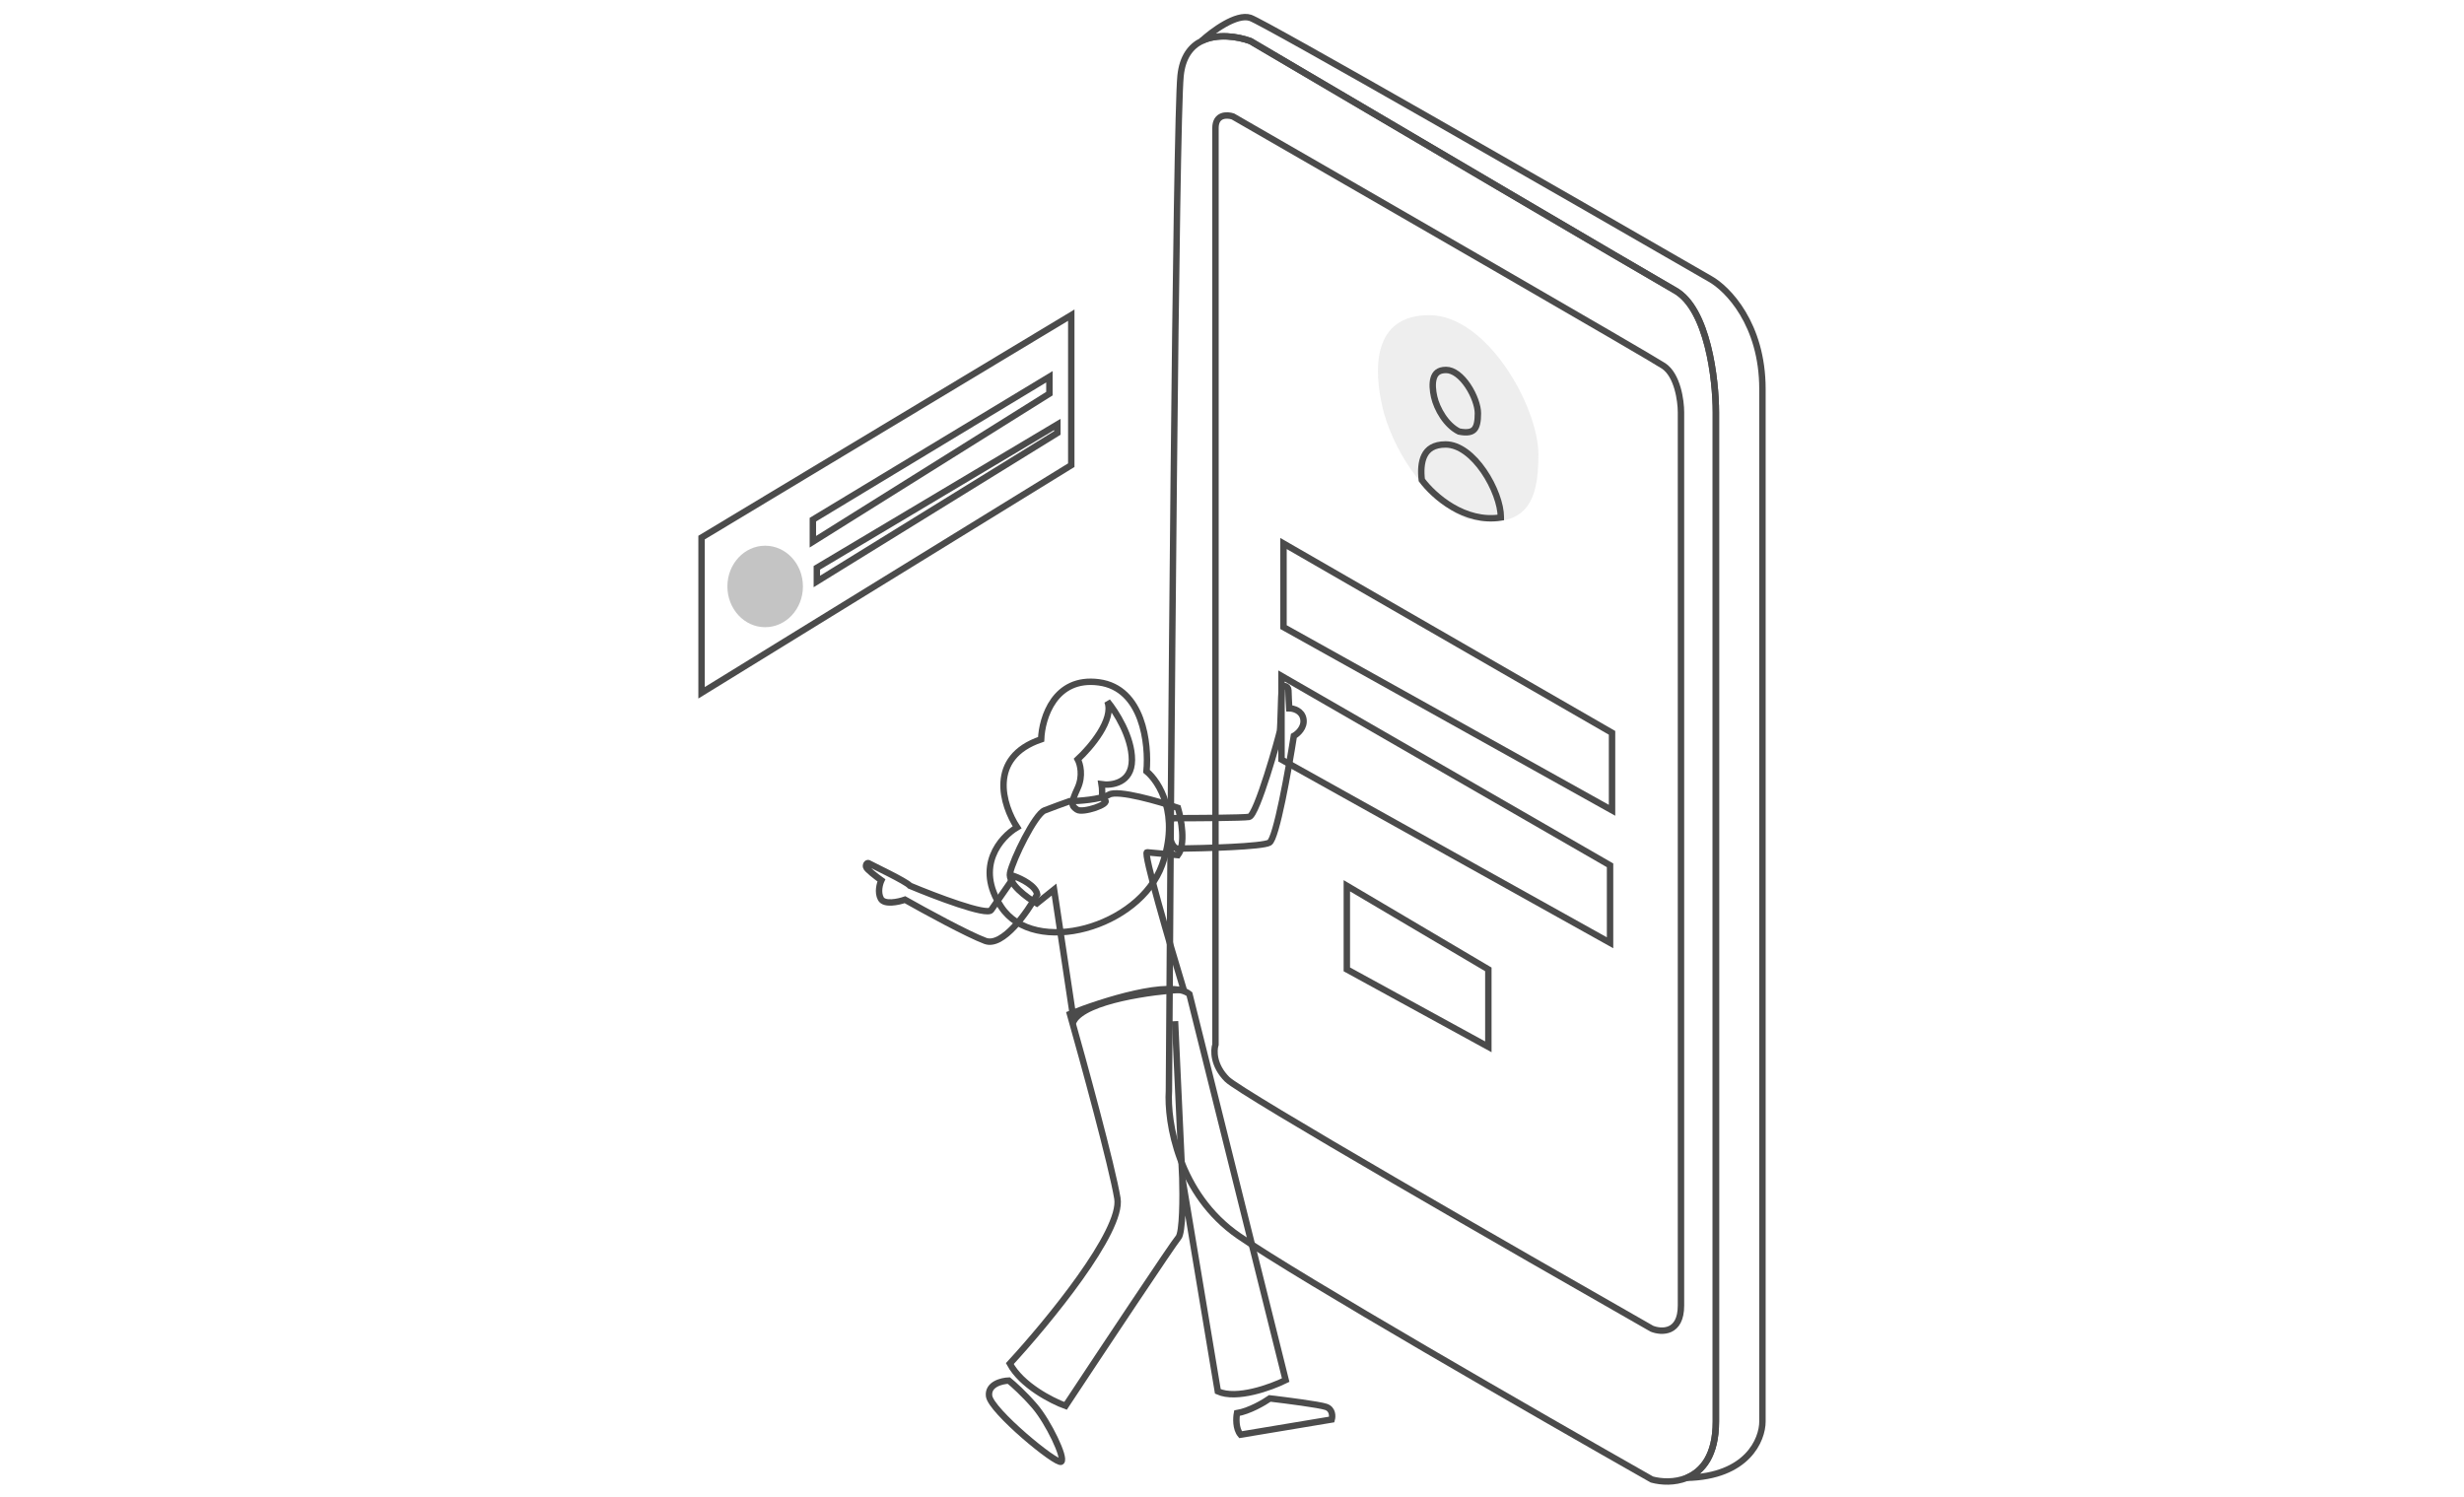 <svg width="1152" height="700" viewBox="0 0 1152 700" fill="none" xmlns="http://www.w3.org/2000/svg">
<path d="M802.237 192.768V664.666C802.237 680.525 795.929 687.981 788.634 690.988C816.928 690.35 824.001 673.174 824.001 664.666V181.92C824.001 151.545 807.678 134.911 799.516 130.391C730.596 90.614 591.124 10.518 584.595 8.348C578.066 6.179 566.653 14.676 561.763 19.196C569.063 15.543 578.679 17.052 584.595 19.196C644.447 54.453 767.958 127.136 783.193 135.815C798.428 144.493 802.237 177.399 802.237 192.768Z" stroke="#4B4B4B" stroke-width="3"/>
<path d="M579.153 577.872C550.86 558.345 545.6 524.534 546.507 510.07C547.414 360.907 549.772 57.157 551.948 35.46C552.834 26.631 556.753 21.695 561.762 19.188C569.063 15.535 578.679 17.043 584.595 19.188C644.446 54.445 767.958 127.128 783.193 135.806C798.428 144.485 802.236 177.391 802.236 192.759V664.657C802.236 680.517 795.929 687.973 788.634 690.98C782.955 693.321 776.677 692.965 772.311 691.778C719.714 661.945 607.447 597.398 579.153 577.872Z" stroke="#4B4B4B" stroke-width="3"/>
<path d="M573.714 504.652C567.184 498.143 567.366 491.091 568.273 488.379V59.874C568.273 53.365 573.714 53.546 576.434 54.45C640.82 91.515 771.223 166.729 777.753 171.069C784.282 175.408 785.914 187.341 785.914 192.765V610.422C785.914 623.44 776.846 623.078 772.312 621.27C708.833 585.109 580.243 511.161 573.714 504.652Z" stroke="#4B4B4B" stroke-width="3"/>
<path d="M600.081 293.224V254.126L753.679 342.654V378.868L600.081 293.224Z" stroke="#4B4B4B" stroke-width="3"/>
<path d="M599.155 355.169V316.072L752.753 404.599V440.813L599.155 355.169Z" stroke="#4B4B4B" stroke-width="3"/>
<path d="M629.689 453.25V414.153L695.849 453.25V489.464L629.689 453.25Z" stroke="#4B4B4B" stroke-width="3"/>
<path d="M719.267 212.662C719.267 235.267 713.347 248.074 685.567 242.555C664.618 232.897 650.5 208.062 646.402 190.586C642.303 173.11 641.349 147.355 668.261 147.355C695.173 147.355 719.267 190.056 719.267 212.662Z" fill="#C4C4C4" fill-opacity="0.3"/>
<path d="M690.969 193.243C690.969 197.014 690.461 199.425 689.283 200.741C688.251 201.895 686.291 202.603 682.121 201.775C679.143 200.303 676.569 197.695 674.558 194.69C672.515 191.635 671.127 188.279 670.511 185.554C669.867 182.705 669.533 179.413 670.263 176.916C670.617 175.703 671.201 174.753 672.055 174.097C672.905 173.444 674.165 172.975 676.074 172.975C677.816 172.975 679.614 173.692 681.387 175.018C683.158 176.342 684.827 178.217 686.269 180.369C689.184 184.716 690.969 189.869 690.969 193.243Z" stroke="#4B4B4B" stroke-width="3"/>
<path d="M679.034 237.08C672.475 233.238 667.432 228.082 664.732 224.431C664.24 220.259 664.427 216.107 665.949 213.027C666.718 211.472 667.823 210.195 669.374 209.295C670.933 208.39 673.033 207.813 675.863 207.813C682.295 207.813 688.735 213.051 693.696 220.275C698.62 227.445 701.688 236.006 701.688 241.733C701.688 241.81 701.688 241.887 701.688 241.964C693.254 243.3 685.466 240.848 679.034 237.08Z" stroke="#4B4B4B" stroke-width="3"/>
<path d="M513.734 319.036C493.069 316.303 487.144 335.66 486.765 345.68C461.685 354.153 468.822 376.637 475.525 386.82C467.857 391.341 455.629 405.102 468.059 423.975C483.595 447.565 532.828 433.658 543.315 404.391C551.704 380.977 541.951 365.463 536.025 360.632C537.206 347.906 534.4 321.769 513.734 319.036Z" stroke="#4B4B4B" stroke-width="3"/>
<path d="M462.42 652.722C461.775 647.228 468.315 645.627 471.666 645.514C473.611 647.079 478.756 651.668 483.772 657.501C490.041 664.793 498.259 681.762 496.18 683.442C494.101 685.122 463.227 659.589 462.42 652.722Z" stroke="#4B4B4B" stroke-width="3"/>
<path d="M580.005 670.813C577.65 668.004 577.907 662.938 578.33 660.755C584.101 659.794 590.977 655.759 593.693 653.862C601.14 654.733 616.818 656.745 619.963 657.821C623.108 658.898 623.051 662.197 622.629 663.712L580.005 670.813Z" stroke="#4B4B4B" stroke-width="3"/>
<path d="M552.766 550.869L569.374 650.569C578.184 654.53 594.193 648.696 601.096 645.285L556.091 464.812C547.589 457.814 515.319 468.098 500.247 474.115C506.575 496.472 519.868 545.016 522.42 560.334C524.972 575.653 489.951 618.22 472.122 637.589C477.627 647.801 491.778 655.012 498.166 657.341C514.895 632.048 548.871 580.9 550.942 578.655C553.013 576.41 553.021 559.195 552.766 550.869ZM552.766 550.869L549.369 477.469" stroke="#4B4B4B" stroke-width="3"/>
<path d="M518.57 371.529C514.357 373.863 504.524 374.549 500.135 374.6C497.684 375.461 491.895 377.536 488.34 378.945C483.897 380.705 473.541 401.813 472.229 408.153C471.179 413.225 480.139 419.758 484.75 422.39L492.812 415.946L502.021 477.323C507.721 467.668 538.629 463.517 553.371 462.649C546.862 441.176 534.327 398.285 536.259 398.507C538.19 398.73 546.685 399.491 550.691 399.844C554.463 394.863 552.289 383.028 550.73 377.734C541.765 374.693 522.782 369.195 518.57 371.529Z" stroke="#4B4B4B" stroke-width="3"/>
<path d="M529.213 355.329C529.253 344.524 521.595 332.602 517.76 327.992C521.009 336.449 509.853 349.556 503.869 355.051C504.98 357.116 506.524 362.708 503.819 368.557C500.438 375.87 500.924 376.738 503.526 378.554C506.129 380.37 519.19 375.945 516.588 374.129C514.506 372.676 515.737 371.071 515.008 366.694C519.726 367.407 529.173 366.134 529.213 355.329Z" stroke="#4B4B4B" stroke-width="3"/>
<path d="M550.085 396.795C545.893 394.498 546.758 386.346 547.714 382.556C558.598 382.558 581.096 382.441 584.009 381.956C587.649 381.349 598.071 343.859 598.405 341.783C598.74 339.707 598.957 324.676 599.233 322.248C599.509 319.82 602.377 320.703 602.377 322.745C602.377 324.378 602.634 329.054 602.763 331.188C604.694 331.207 608.72 332.238 609.382 336.211C610.044 340.185 606.679 343.127 604.914 344.102C602.45 359.94 596.717 392.09 593.496 393.988C590.275 395.885 563.213 396.65 550.085 396.795Z" stroke="#4B4B4B" stroke-width="3"/>
<path d="M484.942 418.196C484.28 414.222 477.606 410.91 474.351 409.75C471.52 413.852 465.36 422.751 463.375 425.532C461.389 428.313 437.248 419.107 425.425 414.157C423.715 412.06 407.112 404.276 406.34 403.724C405.568 403.172 404.685 403.999 404.906 405.324C405.082 406.384 409.76 409.96 412.077 411.616C411.323 413.217 410.212 417.168 411.801 420.17C413.389 423.172 420.001 421.753 423.108 420.669C432.246 425.839 452.552 436.931 460.672 439.935C468.791 442.938 480.235 426.693 484.942 418.196Z" stroke="#4B4B4B" stroke-width="3"/>
<path d="M328 323.927V251.363L500.854 147.355V217.5L328 323.927Z" stroke="#4B4B4B" stroke-width="3"/>
<path d="M380.042 253.299V242.976L490.632 176.165V184.059L380.042 253.299Z" stroke="#4B4B4B" stroke-width="3"/>
<path d="M381.9 271.885V265.489L494.349 198.468V202.428L381.9 271.885Z" stroke="#4B4B4B" stroke-width="3"/>
<ellipse cx="357.738" cy="274.208" rx="17.657" ry="19.051" fill="#C4C4C4"/>
</svg>
